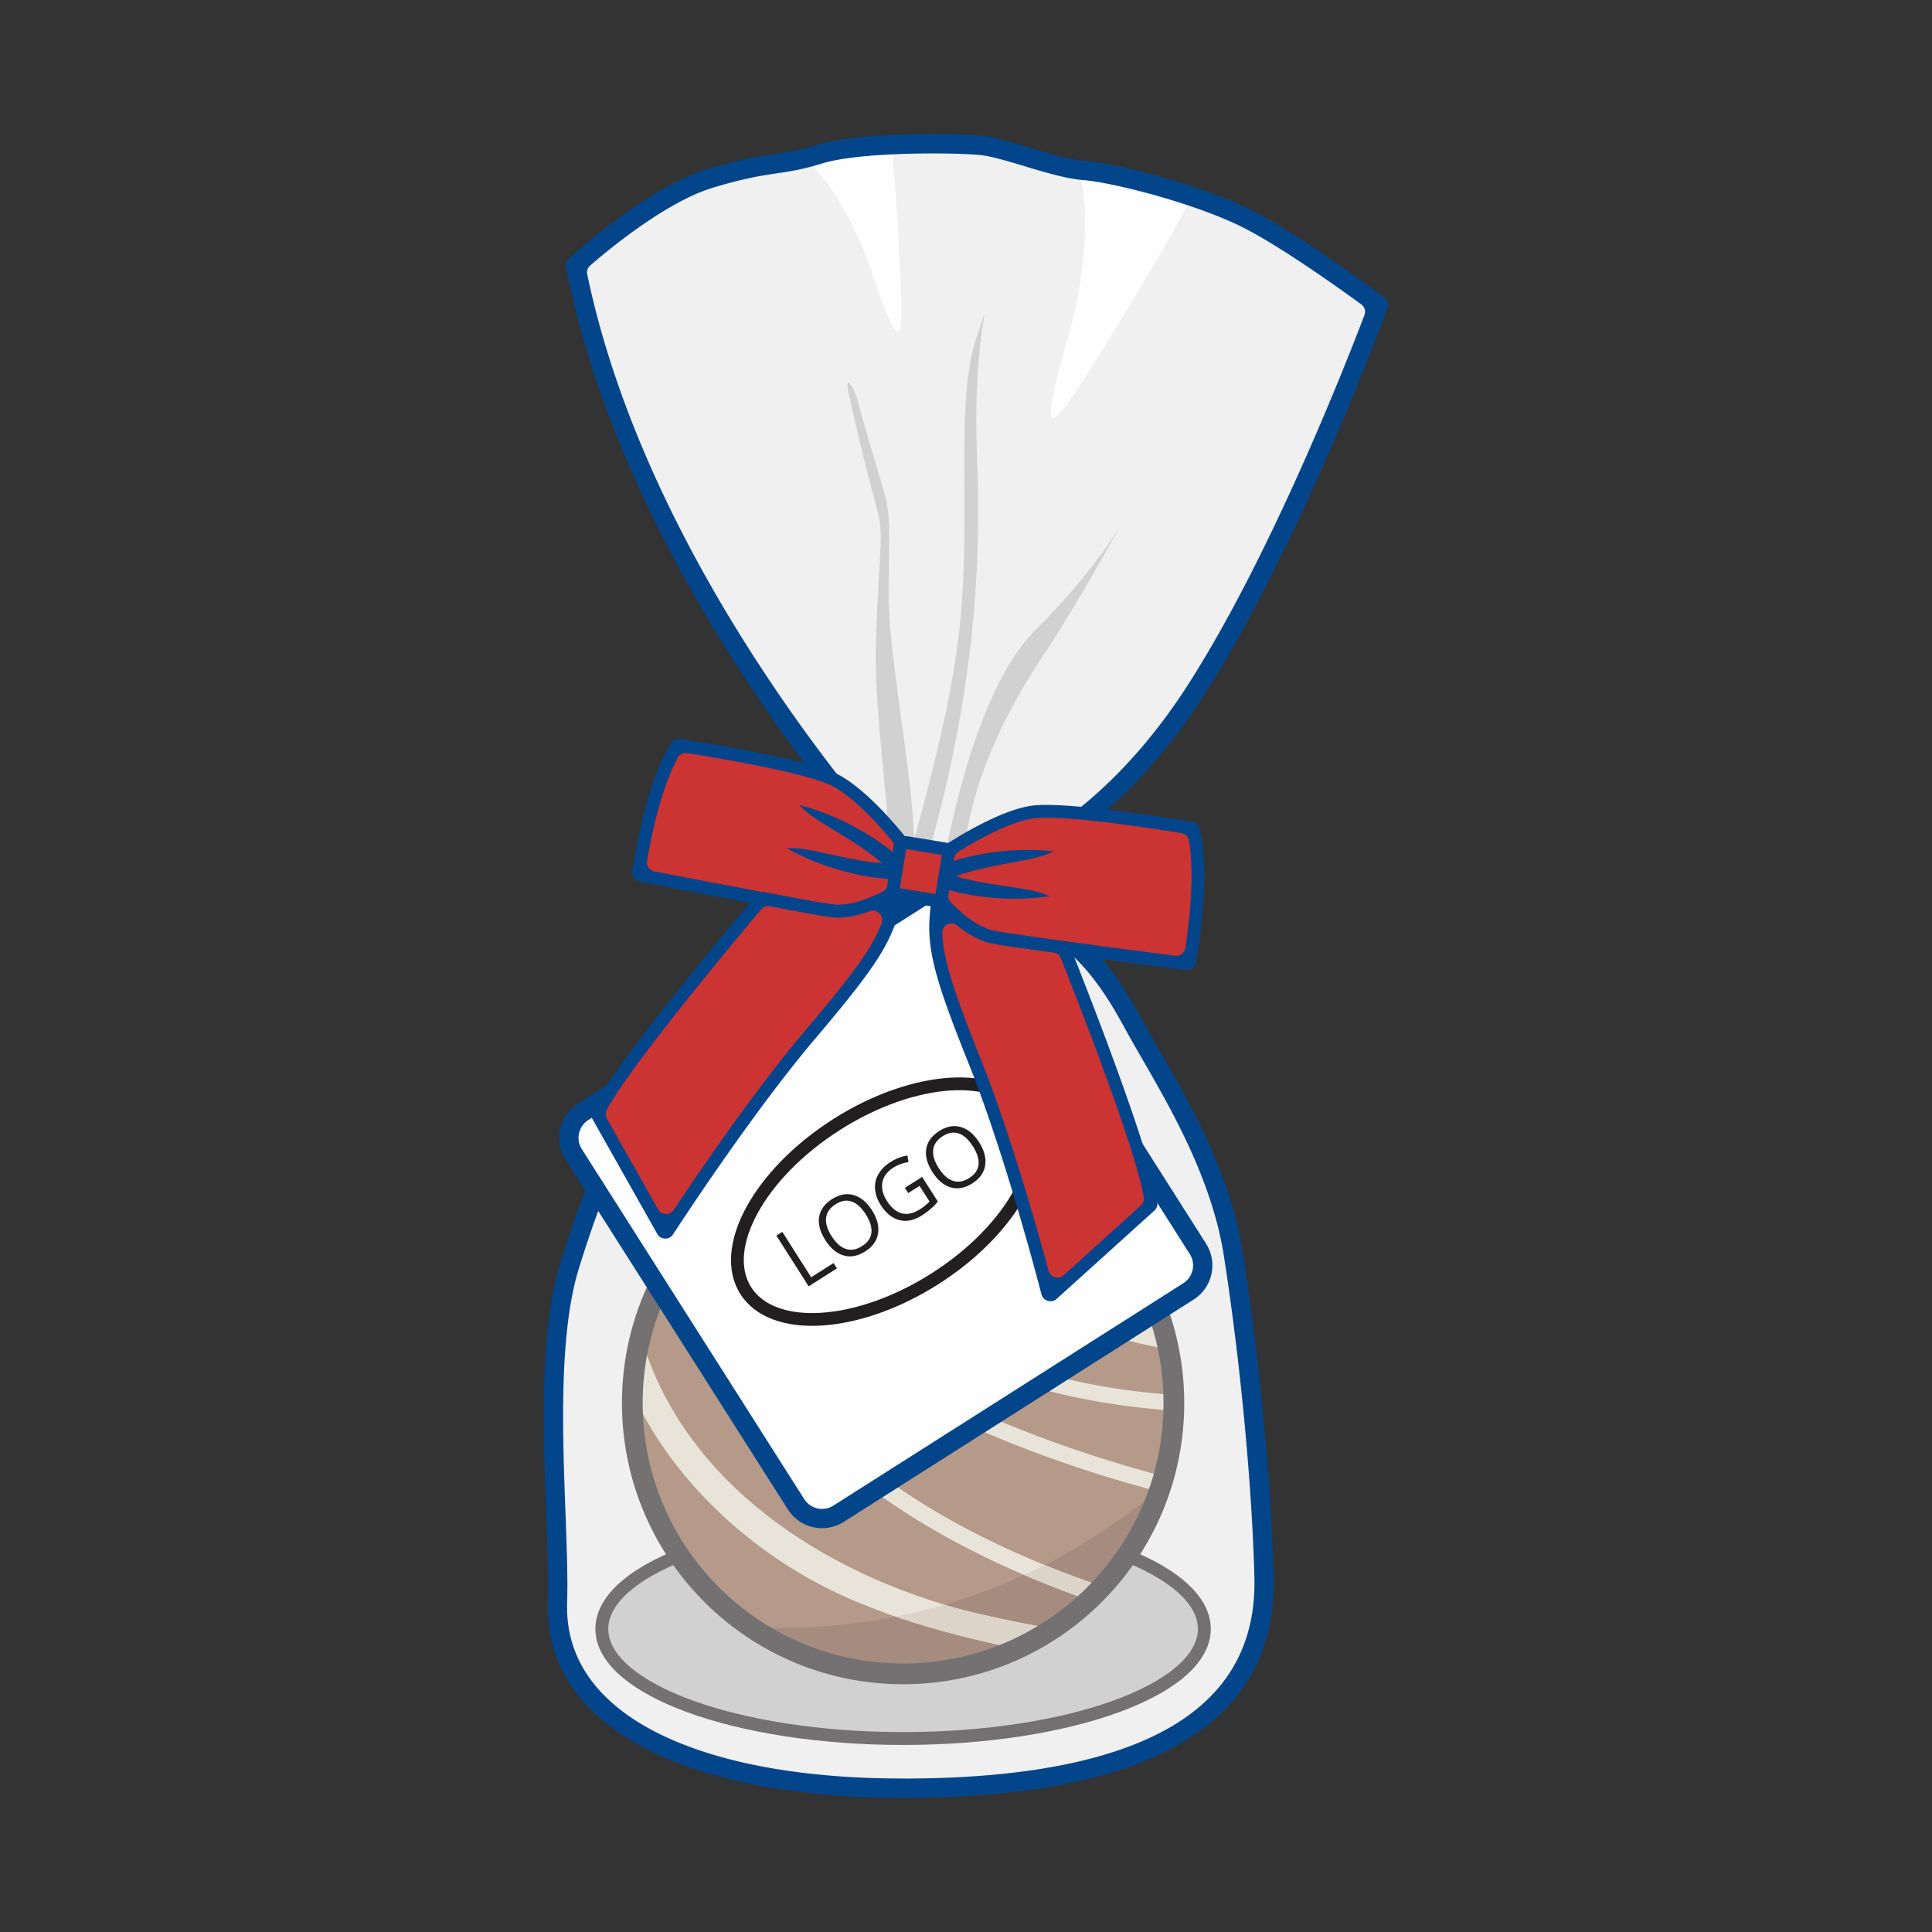 <svg id="Layer_1" xmlns="http://www.w3.org/2000/svg" version="1.1" viewBox="0 0 150 150"><rect x="0" y="0" width="150" height="150" fill="#333333" stroke="none"/><defs><style>.st0{fill:#02458b}.st2{fill:#f0f0f0}.st2,.st3,.st6,.st7{fill-rule:evenodd}.st3{fill:#fefefe}.st6{fill:#c33}.st7{fill:#221f20}</style></defs><path class="st2" d="M43.283 124.409c.21-6.246-1.314-18.806.943-26.138 2.893-9.397 11.354-31.626 27.044-29.082 9.005 1.46 12.464 2.416 16.718 10.284 2.12 3.922 6.613 10.56 7.76 17.848 1.283 8.15 2.207 17.978 2.392 25.121.324 12.536-12.341 16.39-28.024 16.39-16.051 0-27.147-5.047-26.832-14.424Z"/><path class="st0" d="M42.536 124.386c.061-1.815-.027-4.195-.125-6.825-.237-6.379-.528-14.219 1.1-19.509 1.46-4.743 4.328-12.73 8.823-19.224 4.585-6.626 10.852-11.706 19.053-10.376 4.583.743 7.762 1.362 10.387 2.824 2.657 1.48 4.673 3.774 6.873 7.844.403.746.838 1.498 1.312 2.321 2.317 4.015 5.562 9.638 6.527 15.767a217.72 217.72 0 0 1 1.606 12.909c.42 4.41.701 8.7.794 12.309l.009.485c0 6.092-2.977 10.183-7.848 12.798-4.738 2.543-11.279 3.654-18.588 3.843a76.602 76.602 0 0 1-4.824-.011c-7.368-.248-13.58-1.616-17.965-4.029-4.53-2.493-7.143-6.089-7.143-10.714l.009-.411Zm1.37-6.878c.098 2.655.188 5.057.125 6.925l-.004.364c0 4.022 2.328 7.181 6.364 9.402 4.181 2.301 10.161 3.607 17.291 3.847a89.636 89.636 0 0 0 4.742.011c7.087-.183 13.4-1.244 17.914-3.667 4.38-2.351 7.057-6.021 7.057-11.479l-.003-.45c-.092-3.573-.371-7.826-.788-12.204-.412-4.332-.96-8.785-1.595-12.821-.921-5.854-4.086-11.337-6.345-15.252-.514-.892-.986-1.708-1.336-2.356-2.053-3.798-3.895-5.917-6.281-7.246-2.418-1.347-5.473-1.937-9.894-2.654-7.489-1.214-13.298 3.549-17.588 9.749-4.382 6.332-7.191 14.16-8.624 18.814-1.555 5.05-1.268 12.751-1.036 19.017Z"/><path d="M70.116 134.978c12.917 0 23.389-3.809 23.389-8.508 0-2.447-2.841-4.653-7.389-6.205-3.552 5.007-9.394 8.275-16 8.275s-12.449-3.268-16-8.275c-4.547 1.552-7.389 3.758-7.389 6.205 0 4.699 10.472 8.508 23.389 8.508h0Z" style="fill:#d1d1d1;stroke:#737172;stroke-linecap:round;stroke-linejoin:round;stroke-width:1px;fill-rule:evenodd"/><path d="M70.116 129.959c11.611 0 21.023-9.412 21.023-21.023s-9.412-21.023-21.023-21.023-21.023 9.412-21.023 21.023 9.412 21.023 21.023 21.023Z" style="fill:#b59a89"/><path d="M70.116 129.959c9.296 0 17.182-6.034 19.957-14.399-11.966 9.99-24.45 11.167-31.806 10.743a20.928 20.928 0 0 0 11.849 3.656Z" style="fill:#a58c7e"/><path d="M78.977 128.004a21.05 21.05 0 0 0 2.75-1.541c-3.328-.604-6.173-1.218-8.064-1.775-11.021-3.243-20.902-10.342-23.912-20.993a20.996 20.996 0 0 0-.643 4.488c2.996 6.514 8.75 11.92 15.076 15.108 4.16 2.096 9.322 3.602 14.794 4.713Zm5.561-3.774c.361-.341.71-.694 1.046-1.059-13.163-4.459-25.193-12.157-29.25-24.325 9.711 8.287 21.34 13.738 33.652 16.967.135-.39.259-.785.372-1.186-12.872-3.415-24.96-9.176-34.201-17.592-.438-.399-.76-1.447-.995-2.875a21.288 21.288 0 0 0-1.728 1.982l1.068 1.115c3.489 13.591 16.085 22.073 30.036 26.973Zm6.592-14.707a19.102 19.102 0 0 0-.001-1.224c-13.664-.946-25.426-6.636-29.794-18.468a21.4 21.4 0 0 0-1.145.57c4.645 12.615 17 18.153 30.94 19.123Zm-.407-4.762a21.175 21.175 0 0 0-.654-2.46c-8.437-2.038-15.838-7.109-20.268-14.384a21.26 21.26 0 0 0-2.677.209c4.851 9.016 13.51 14.902 23.6 16.635Z" style="fill:#e9e4d9"/><path d="M78.977 128.004c.314-.146.624-.3.93-.461l.043-.023c.116-.062.232-.124.347-.188l.043-.024.043-.024.214-.122.043-.025.043-.024.043-.025.211-.126.042-.025.042-.026.042-.026.042-.025.167-.103.042-.027.041-.026.042-.026.041-.026.206-.134.041-.027.041-.027c-3.328-.604-6.173-1.218-8.064-1.775l-.335-.101a45.036 45.036 0 0 1-3.783.926c2.929 1.003 6.124 1.82 9.433 2.491Zm5.56-3.774.102-.096.017-.016.017-.016.067-.065.017-.016.017-.016.017-.016.016-.016.017-.016.017-.016.083-.081.017-.016.016-.016.016-.016.049-.05.016-.016.016-.017.114-.116.016-.017.016-.016.016-.017.016-.017.016-.017.048-.05.016-.017.016-.017.016-.017.16-.17.016-.017.016-.017.032-.034.016-.017a79.46 79.46 0 0 1-4.479-1.667c-.533.271-1.064.528-1.593.771a79.996 79.996 0 0 0 5.025 1.954Zm5.449-8.417.075-.22.006-.018.005-.014-.254.208.167.044Z" style="fill:#dcd4c8"/><path d="M70.116 129.155a20.156 20.156 0 0 0 14.297-5.922c3.658-3.659 5.922-8.713 5.922-14.297s-2.263-10.638-5.922-14.297c-3.659-3.658-8.713-5.922-14.297-5.922s-10.638 2.263-14.297 5.922c-3.658 3.659-5.922 8.714-5.922 14.297s2.263 10.638 5.922 14.297a20.16 20.16 0 0 0 14.297 5.922Zm15.434-4.785c-3.95 3.95-9.407 6.393-15.434 6.393s-11.485-2.443-15.434-6.393c-3.95-3.95-6.393-9.407-6.393-15.434s2.443-11.485 6.393-15.434c3.95-3.949 9.407-6.393 15.434-6.393s11.485 2.443 15.434 6.393c3.95 3.95 6.393 9.407 6.393 15.434S89.5 120.421 85.55 124.37Z" style="fill:#737172"/><path class="st2" d="M44.689 20.621s5.853-5.388 10.498-6.782c4.645-1.394 5.249-.883 8.408-1.858 3.159-.975 10.452-.882 12.496-.697 2.044.186 5.713 1.765 8.082 1.951 2.369.186 8.965 1.858 12.774 3.809 3.809 1.951 10.08 6.642 10.08 6.642s-6.736 18.349-14.214 29.961C85.334 65.26 76.741 67.668 76.741 67.668l-6.586-.221s-20.592-21.79-25.466-46.828Z"/><path d="m74.773 67.603-1.572-.053c.004-.077.009-.153.016-.229 0 0 2.128-13.374 7.089-18.314 4.555-4.535 6.511-7.916 6.801-8.439-.38.7-3.502 6.426-6.098 10.302-2.69 4.014-6.056 10.277-6.236 16.733Zm-3.036-.102-1.582-.053s-.399-.423-1.098-1.215c-.065-4.078-1.237-11.429-1.048-16.523.485-13.05 1.035-4.829-2.13-19.224-.334-1.517.41-.456.67.497 2.783 10.214 2.532 6.374 2.442 15.01-.048 4.664 1.792 13.564 1.99 19.171 1.457-5.433 3.228-11.86 3.692-18.278.586-8.105-.463-16.123 1.185-20.814 1.454-4.14-.405-.281 0 9.406.397 9.5-.462 19.604-4.121 32.025Zm15.37-26.933.004-.007.012-.023.009-.018.003-.005.004-.008.003-.006v-.002l.003-.003-.039.071Z" style="fill:#d1d1d1;fill-rule:evenodd"/><path class="st3" d="M62.541 12.277c.321-.081.668-.178 1.054-.297 1.356-.419 3.476-.64 5.614-.743.219 2.157.427 4.929.584 7.959.334 6.462.523 9.75-2.057 2.071-1.661-4.944-3.848-7.673-5.195-8.991ZM83.831 13.2c.117.015.23.026.342.035 1.591.125 5.088.92 8.367 2.019-1.325 2.55-3.518 6.357-6.109 10.548-4.249 6.872-6.392 10.382-3.584.665 1.903-6.583 1.464-11.062.984-13.268Z"/><path class="st0" d="M44.228 20.031c.543-.494 6.169-5.537 10.745-6.91 2.565-.769 3.924-.97 5.141-1.15.985-.145 1.873-.277 3.261-.705 1.329-.41 3.315-.639 5.353-.752 3.01-.168 6.178-.087 7.43.026 1.054.096 2.42.507 3.84.934 1.502.452 3.068.923 4.231 1.014 1.356.106 4.025.676 6.784 1.498 2.221.662 4.522 1.496 6.275 2.393 3.867 1.98 10.17 6.696 10.188 6.71.27.203.364.554.253.855-.018.054-6.761 18.424-14.286 30.108-7.631 11.85-16.466 14.327-16.491 14.335a.724.724 0 0 1-.264.028l-6.556-.22a.744.744 0 0 1-.521-.235c-.06-.063-20.741-21.947-25.657-47.199a.75.75 0 0 1 .274-.73Zm11.173-5.475c-3.59 1.077-7.965 4.66-9.574 6.054a.704.704 0 0 0-.234.692c4.687 22.431 21.821 42.022 24.694 45.185a.698.698 0 0 0 .508.235l5.717.192a.687.687 0 0 0 .254-.037c1.403-.473 8.808-3.37 15.416-13.632 6.385-9.915 12.222-24.76 13.751-28.779a.711.711 0 0 0-.249-.838c-1.855-1.352-6.193-4.44-9.079-5.918-1.65-.845-3.866-1.645-6.023-2.288-2.661-.793-5.202-1.34-6.467-1.439-1.327-.104-2.971-.599-4.548-1.073-1.357-.408-2.662-.801-3.547-.881-1.2-.109-4.266-.184-7.213-.02-1.934.107-3.798.318-4.995.688-1.511.466-2.446.605-3.483.758-1.166.172-2.468.365-4.93 1.103Z"/><path class="st3" d="m65.103 117.529 27.172-17.267a2.394 2.394 0 0 0 .734-3.296L75.742 69.794a2.394 2.394 0 0 0-3.296-.734L45.274 86.327a2.395 2.395 0 0 0-.735 3.296l17.267 27.172a2.394 2.394 0 0 0 3.296.734Z"/><path class="st0" d="m64.702 116.896 27.172-17.267a1.642 1.642 0 0 0 .503-2.261L75.11 70.196a1.641 1.641 0 0 0-2.261-.503L45.677 86.96a1.637 1.637 0 0 0-.503 2.261l17.267 27.172a1.641 1.641 0 0 0 2.261.503Zm27.975-16.001-27.172 17.267a3.127 3.127 0 0 1-2.362.409 3.13 3.13 0 0 1-1.968-1.375L43.908 90.024a3.128 3.128 0 0 1-.409-2.362 3.13 3.13 0 0 1 1.375-1.968l27.172-17.267a3.127 3.127 0 0 1 2.362-.409 3.13 3.13 0 0 1 1.968 1.375l17.267 27.172c.461.726.584 1.577.409 2.362a3.13 3.13 0 0 1-1.375 1.968Z"/><path class="st7" d="M64.699 86.881c3.073-1.953 6.304-3.035 9.039-3.206 2.838-.177 5.174.625 6.33 2.443 1.156 1.82.89 4.274-.476 6.768-1.316 2.403-3.668 4.869-6.741 6.822-3.073 1.953-6.304 3.035-9.039 3.206-2.838.177-5.173-.623-6.33-2.443-1.156-1.818-.89-4.273.476-6.768 1.316-2.403 3.668-4.868 6.741-6.822Zm9.102-2.216c-2.576.161-5.638 1.192-8.569 3.055-2.931 1.863-5.164 4.197-6.404 6.461-1.191 2.176-1.454 4.267-.507 5.757.947 1.49 2.952 2.14 5.427 1.986 2.576-.161 5.638-1.192 8.569-3.055 2.931-1.863 5.164-4.197 6.404-6.461 1.191-2.176 1.454-4.267.507-5.757-.947-1.49-2.952-2.14-5.427-1.986Z"/><path class="st7" d="m62.783 99.872-2.504-3.941.458-.291 2.241 3.527 1.738-1.104.263.414-2.196 1.395Zm4.92-5.899c.401.631.556 1.229.468 1.792-.09.565-.419 1.026-.987 1.388-.581.369-1.141.477-1.682.321-.541-.154-1.017-.554-1.428-1.201-.408-.642-.566-1.24-.474-1.794.092-.554.429-1.016 1.011-1.386.567-.36 1.123-.461 1.67-.304.546.157 1.021.552 1.422 1.184Zm-3.141 1.995c.339.534.71.866 1.112.998.403.131.821.059 1.254-.216.437-.278.68-.624.728-1.041.048-.416-.099-.893-.439-1.428-.336-.53-.702-.861-1.099-.994-.396-.134-.812-.062-1.247.215-.437.278-.681.626-.733 1.047-.052.42.09.893.424 1.419Zm5.694-3.743 1.339-.851 1.218 1.917a5.065 5.065 0 0 1-1.257 1.083c-.597.379-1.174.497-1.732.353-.558-.144-1.04-.535-1.447-1.175-.26-.41-.405-.821-.438-1.233a1.985 1.985 0 0 1 .261-1.158c.205-.359.516-.671.931-.935a3.54 3.54 0 0 1 1.322-.516l.079.517a3.096 3.096 0 0 0-1.17.426c-.48.305-.764.686-.852 1.143-.088.456.029.938.351 1.445.338.532.724.853 1.158.963.435.11.903.005 1.407-.315a4.03 4.03 0 0 0 .74-.603l-.771-1.214-.881.56-.259-.408Zm5.763-3.537c.401.631.556 1.229.468 1.792-.09.564-.419 1.026-.987 1.388-.581.369-1.141.476-1.682.321-.541-.154-1.017-.554-1.428-1.201-.408-.642-.566-1.24-.474-1.794.092-.554.429-1.016 1.011-1.386.567-.36 1.123-.461 1.67-.304.547.157 1.021.552 1.422 1.184Zm-3.141 1.995c.339.533.709.866 1.112.998.403.131.821.059 1.253-.216.437-.278.68-.624.728-1.041.048-.416-.099-.893-.439-1.428-.337-.53-.702-.861-1.099-.994-.396-.133-.812-.062-1.247.215-.437.278-.68.626-.733 1.047-.052.42.09.893.424 1.419Z"/><path class="st6" d="M82.563 73.541s6.708 16.702 6.803 20.01l-7.93 7.166s-2.768-10.838-5.739-18.261c-2.972-7.423-3.365-9.297-2.868-12.54l.233-.036-.01.061s1.985 2.405 4.065 2.813c.837.164 3.073.475 5.447.788Z"/><path class="st0" d="M83.074 73.476c.598 1.497 6.543 16.439 6.783 19.932a.702.702 0 0 1-.235.583 8078.373 8078.373 0 0 1-7.582 6.851.704.704 0 0 1-.689.155.703.703 0 0 1-.491-.508c-.499-1.911-2.982-11.24-5.627-17.848-1.495-3.735-2.344-6.081-2.758-7.913-.411-1.816-.399-3.118-.166-4.723a.71.71 0 0 1 .604-.608l.75-.114-.026.161a.7.7 0 0 0 .19.614c.648.677 2.006 1.934 3.383 2.204.418.082 1.176.199 2.121.334.975.139 2.07.288 3.167.433a.703.703 0 0 1 .574.446ZM88.8 92.947c-.619-3.765-5.272-15.627-6.436-18.558a.703.703 0 0 0-.574-.448c-.966-.129-1.865-.251-2.597-.356a51.205 51.205 0 0 1-2.172-.342c-.982-.193-1.934-.783-2.695-1.389a.708.708 0 0 0-.775-.078.706.706 0 0 0-.392.673c.028.637.119 1.3.291 2.059.4 1.77 1.235 4.074 2.711 7.761 2.217 5.539 4.313 12.935 5.249 16.391.067.249.245.43.492.502s.494.016.685-.156l5.986-5.409a.702.702 0 0 0 .228-.651Z"/><path class="st6" d="M49.563 67.921s.886-6.808 3.053-10.073c0 0 9.889 1.482 12.268 2.75 2.38 1.268 5.1 4.796 5.1 4.796l-.641 3.943s-2.645 1.652-4.746 1.38c-2.101-.272-15.033-2.795-15.033-2.795Z"/><path class="st0" d="M49.099 67.642c.17-1.176 1.076-6.894 3.018-9.942a.707.707 0 0 1 .716-.325c1.233.189 9.998 1.564 12.286 2.783 2.262 1.206 4.769 4.308 5.196 4.848.13.164.179.355.146.562l-.609 3.747a.693.693 0 0 1-.346.505c-.524.308-2.951 1.652-4.972 1.39-1.977-.256-13.197-2.435-14.86-2.759a.72.72 0 0 1-.575-.81Zm3.509-8.802c-1.301 2.431-2.054 6.126-2.371 7.987a.721.721 0 0 0 .573.828c3.211.623 12.157 2.348 13.85 2.568 1.394.18 3.084-.585 3.911-1.021a.699.699 0 0 0 .374-.521l.46-2.829a.7.7 0 0 0-.154-.573c-.787-.958-2.808-3.286-4.601-4.241-1.899-1.012-8.899-2.188-11.294-2.569a.71.71 0 0 0-.748.371Z"/><path class="st6" d="m69.719 69.442 2.942.479a.44.44 0 0 0 .504-.363l.514-3.158a.441.441 0 0 0-.363-.504l-2.942-.478a.44.44 0 0 0-.504.363l-.514 3.158a.44.44 0 0 0 .363.504Z"/><path class="st0" d="m69.858 68.96 2.824.459.495-3.04-2.825-.46-.494 3.041Zm2.723 1.453-2.942-.478a.934.934 0 0 1-.609-.378.934.934 0 0 1-.165-.696l.514-3.16a.936.936 0 0 1 1.074-.774l2.944.478a.94.94 0 0 1 .775 1.074l-.514 3.16a.937.937 0 0 1-1.069.776h-.007Z"/><path class="st6" d="M59.181 69.737S47.525 83.452 46.387 86.559l5.25 9.31s6.06-9.402 11.231-15.5c5.171-6.098 6.138-7.751 6.695-10.985l-.209-.108-.01.061s-2.645 1.651-4.746 1.379c-.846-.11-3.065-.524-5.416-.979Z"/><path class="st0" d="M59.1 70.606c-2.034 2.414-10.204 12.188-11.985 15.562a.7.7 0 0 0 .01.689l3.963 7.027a.702.702 0 0 0 .601.366.701.701 0 0 0 .626-.321c1.983-2.982 6.318-9.337 10.172-13.882 2.572-3.033 4.094-4.955 5.033-6.502.404-.666.701-1.266.929-1.862a.709.709 0 0 0-.159-.763.707.707 0 0 0-.76-.172c-.914.333-2.004.591-2.996.463a45.997 45.997 0 0 1-1.936-.321c-.86-.155-1.826-.338-2.812-.527a.706.706 0 0 0-.686.243ZM45.965 86.267c1.336-3.237 11.717-15.533 12.752-16.754a.702.702 0 0 1 .686-.241c1.274.246 2.468.474 3.371.637.838.151 1.508.265 1.888.314 1.394.18 3.08-.584 3.908-1.021a.699.699 0 0 0 .375-.523l.026-.159.676.347a.711.711 0 0 1 .38.768c-.286 1.595-.689 2.834-1.654 4.425-.977 1.611-2.523 3.566-5.122 6.631-4.608 5.435-9.917 13.49-10.995 15.144a.7.7 0 0 1-.626.326.702.702 0 0 1-.604-.366l-5.02-8.901a.7.7 0 0 1-.039-.628Z"/><path class="st6" d="M92.323 74.845s1.317-6.738.297-10.522c0 0-9.911-1.707-12.57-1.259-2.659.448-6.357 2.932-6.357 2.932l-.641 3.944s1.985 2.404 4.064 2.812c2.079.408 15.207 2.093 15.207 2.093Z"/><path class="st0" d="M92.029 73.598c.289-1.866.746-5.61.284-8.328a.71.71 0 0 0-.594-.59c-2.412-.393-9.464-1.482-11.588-1.123-2.003.338-4.653 1.901-5.706 2.561a.696.696 0 0 0-.328.494l-.461 2.832a.701.701 0 0 0 .19.613c.648.677 2.006 1.935 3.384 2.205 1.708.335 10.766 1.519 14.013 1.939a.72.72 0 0 0 .804-.604Zm1.111-9.255c.877 3.51-.078 9.222-.288 10.384a.72.72 0 0 1-.8.586c-1.686-.217-13.113-1.693-15.032-2.069-2.005-.393-3.884-2.446-4.277-2.897a.701.701 0 0 1-.168-.588l.609-3.745a.695.695 0 0 1 .316-.486c.564-.369 3.937-2.528 6.467-2.955 2.557-.431 11.379 1.03 12.594 1.235a.708.708 0 0 1 .578.535Z"/><path class="st0" d="M73.239 67.846c-.012-.023-.024-.046-.033-.071a.595.595 0 0 1 .34-.769c.01-.004 3.659-1.409 8.253-.913-1.477.821-4.539.857-7.595 1.939 2.97.857 5.856.815 7.304 1.552-4.572.663-8.27-.607-8.281-.61a.595.595 0 0 1 .013-1.128ZM69.454 67.182a.594.594 0 0 0 .012-.893c-.008-.007-2.921-2.617-7.391-3.785 1.089 1.292 3.939 2.413 6.411 4.51-3.081-.254-5.764-1.318-7.379-1.143 4.039 2.244 7.947 2.37 7.958 2.371a.595.595 0 0 0 .389-1.058Z"/></svg>